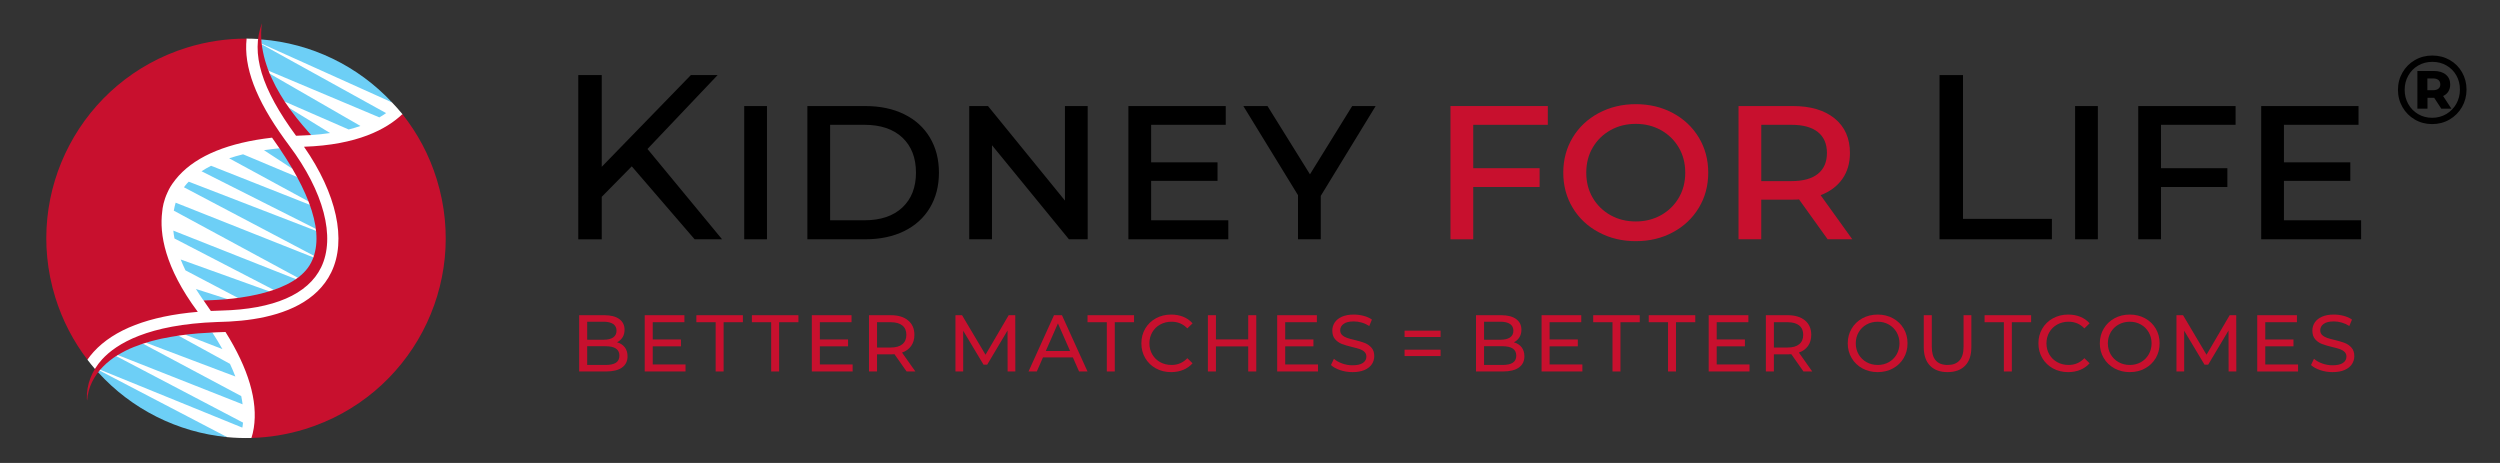 <svg id="a" data-name="Layer 1" xmlns="http://www.w3.org/2000/svg" viewBox="0 0 540 100">
  <rect x="0" y="0" width="540" height="100" fill="#333333" stroke="none"/>
  <defs>
    <style>
      .b {
        fill: #fff;
      }

      .c {
        fill: #c8102e;
      }

      .d {
        fill: #6dcff6;
      }
    </style>
  </defs>
  <g>
    <path class="c" d="M134.94,75.005c.404,.515,.608,1.165,.608,1.951,0,1.055-.397,1.863-1.189,2.431-.794,.568-1.948,.851-3.463,.851h-5.798v-12.153h5.45c1.389,0,2.462,.279,3.221,.834,.757,.555,1.136,1.326,1.136,2.308,0,.638-.147,1.188-.442,1.65s-.692,.816-1.189,1.06c.706,.196,1.261,.553,1.666,1.067Zm-8.107-5.513v3.89h3.559c.89,0,1.576-.166,2.057-.495,.48-.332,.721-.814,.721-1.452s-.241-1.118-.721-1.449c-.481-.329-1.167-.495-2.057-.495h-3.559Zm6.214,8.853c.497-.324,.746-.831,.746-1.527,0-1.354-.989-2.032-2.968-2.032h-3.992v4.046h3.992c.984,0,1.725-.163,2.223-.487Z"/>
    <path class="c" d="M148.075,78.727v1.512h-8.817v-12.153h8.575v1.512h-6.84v3.732h6.093v1.474h-6.093v3.923h7.082Z"/>
    <path class="c" d="M154.579,69.598h-4.166v-1.512h10.051v1.512h-4.165v10.641h-1.719v-10.641Z"/>
    <path class="c" d="M166.572,69.598h-4.166v-1.512h10.051v1.512h-4.165v10.641h-1.719v-10.641Z"/>
    <path class="c" d="M184.17,78.727v1.512h-8.817v-12.153h8.575v1.512h-6.84v3.732h6.093v1.474h-6.093v3.923h7.082Z"/>
    <path class="c" d="M195.826,80.239l-2.621-3.732c-.324,.023-.579,.033-.765,.033h-3.002v3.699h-1.735v-12.153h4.738c1.575,0,2.813,.377,3.716,1.13,.903,.751,1.354,1.788,1.354,3.107,0,.937-.231,1.735-.694,2.396-.463,.658-1.123,1.14-1.979,1.439l2.882,4.081h-1.892Zm-.92-5.884c.579-.475,.869-1.153,.869-2.032s-.29-1.555-.869-2.022c-.578-.47-1.418-.703-2.516-.703h-2.951v5.467h2.951c1.099,0,1.939-.236,2.516-.711Z"/>
    <path class="c" d="M217.645,80.239l-.018-8.853-4.391,7.376h-.799l-4.391-7.326v8.802h-1.666v-12.153h1.423l5.069,8.541,4.999-8.541h1.424l.016,12.153h-1.666Z"/>
    <path class="c" d="M231.743,77.2h-6.458l-1.336,3.039h-1.788l5.502-12.153h1.719l5.52,12.153h-1.823l-1.336-3.039Zm-.608-1.389l-2.621-5.955-2.622,5.955h5.243Z"/>
    <path class="c" d="M239.07,69.598h-4.166v-1.512h10.051v1.512h-4.165v10.641h-1.719v-10.641Z"/>
    <path class="c" d="M249.669,79.571c-.978-.54-1.745-1.278-2.3-2.223s-.833-2.004-.833-3.184,.278-2.243,.833-3.187c.555-.942,1.325-1.683,2.309-2.223,.983-.537,2.083-.806,3.297-.806,.949,0,1.817,.158,2.604,.477,.786,.319,1.458,.791,2.013,1.414l-1.128,1.095c-.914-.962-2.054-1.442-3.419-1.442-.903,0-1.719,.203-2.449,.608-.728,.404-1.298,.964-1.709,1.675-.412,.713-.617,1.507-.617,2.388s.205,1.675,.617,2.386c.411,.711,.981,1.271,1.709,1.675,.73,.404,1.546,.608,2.449,.608,1.354,0,2.493-.487,3.419-1.459l1.128,1.095c-.555,.625-1.229,1.1-2.022,1.424s-1.664,.485-2.613,.485c-1.214,0-2.312-.269-3.289-.806Z"/>
    <path class="c" d="M271.355,68.086v12.153h-1.737v-5.417h-6.978v5.417h-1.735v-12.153h1.735v5.226h6.978v-5.226h1.737Z"/>
    <path class="c" d="M284.688,78.727v1.512h-8.817v-12.153h8.575v1.512h-6.84v3.732h6.093v1.474h-6.093v3.923h7.082Z"/>
    <path class="c" d="M289.491,79.952c-.85-.284-1.518-.65-2.004-1.103l.642-1.354c.463,.417,1.056,.753,1.779,1.015s1.467,.392,2.231,.392c1.006,0,1.758-.171,2.256-.512,.497-.342,.746-.796,.746-1.364,0-.417-.136-.756-.408-1.015-.271-.261-.608-.46-1.006-.6-.399-.138-.964-.294-1.693-.467-.914-.221-1.652-.439-2.214-.66s-1.041-.558-1.44-1.015-.599-1.075-.599-1.851c0-.648,.171-1.231,.512-1.753,.34-.52,.859-.937,1.553-1.248,.694-.314,1.556-.47,2.587-.47,.717,0,1.423,.093,2.117,.279,.694,.183,1.291,.45,1.788,.799l-.573,1.389c-.51-.324-1.054-.57-1.632-.738s-1.145-.251-1.7-.251c-.984,0-1.722,.178-2.214,.537s-.737,.821-.737,1.389c0,.417,.138,.753,.416,1.015,.279,.261,.623,.465,1.033,.608,.411,.146,.969,.299,1.675,.46,.914,.221,1.649,.439,2.205,.66,.555,.218,1.032,.555,1.431,1.007s.599,1.057,.599,1.823c0,.635-.173,1.218-.521,1.743-.347,.527-.874,.944-1.58,1.251s-1.573,.46-2.603,.46c-.915,0-1.797-.141-2.648-.424Z"/>
    <path class="c" d="M303.387,71.419h7.777v1.374h-7.777v-1.374Zm0,4.116h7.777v1.371h-7.777v-1.371Z"/>
    <path class="c" d="M328.661,75.005c.404,.515,.608,1.165,.608,1.951,0,1.055-.397,1.863-1.189,2.431-.794,.568-1.948,.851-3.463,.851h-5.798v-12.153h5.45c1.389,0,2.462,.279,3.221,.834,.757,.555,1.136,1.326,1.136,2.308,0,.638-.147,1.188-.442,1.65s-.692,.816-1.189,1.06c.706,.196,1.261,.553,1.666,1.067Zm-8.107-5.513v3.89h3.559c.89,0,1.576-.166,2.057-.495,.48-.332,.721-.814,.721-1.452s-.241-1.118-.721-1.449c-.481-.329-1.167-.495-2.057-.495h-3.559Zm6.214,8.853c.497-.324,.746-.831,.746-1.527,0-1.354-.989-2.032-2.968-2.032h-3.992v4.046h3.992c.984,0,1.725-.163,2.223-.487Z"/>
    <path class="c" d="M341.796,78.727v1.512h-8.817v-12.153h8.575v1.512h-6.84v3.732h6.093v1.474h-6.093v3.923h7.082Z"/>
    <path class="c" d="M348.3,69.598h-4.166v-1.512h10.051v1.512h-4.165v10.641h-1.719v-10.641Z"/>
    <path class="c" d="M360.294,69.598h-4.166v-1.512h10.051v1.512h-4.165v10.641h-1.719v-10.641Z"/>
    <path class="c" d="M377.891,78.727v1.512h-8.817v-12.153h8.575v1.512h-6.84v3.732h6.093v1.474h-6.093v3.923h7.082Z"/>
    <path class="c" d="M389.547,80.239l-2.621-3.732c-.324,.023-.579,.033-.765,.033h-3.002v3.699h-1.735v-12.153h4.738c1.575,0,2.813,.377,3.716,1.13,.903,.751,1.354,1.788,1.354,3.107,0,.937-.231,1.735-.694,2.396-.463,.658-1.123,1.14-1.979,1.439l2.882,4.081h-1.892Zm-.92-5.884c.579-.475,.869-1.153,.869-2.032s-.29-1.555-.869-2.022c-.578-.47-1.418-.703-2.516-.703h-2.951v5.467h2.951c1.099,0,1.939-.236,2.516-.711Z"/>
    <path class="c" d="M402.271,79.571c-.984-.54-1.757-1.283-2.318-2.233-.561-.947-.841-2.007-.841-3.174s.28-2.228,.841-3.177,1.334-1.693,2.318-2.233c.983-.537,2.087-.806,3.315-.806,1.216,0,2.316,.269,3.297,.806,.984,.54,1.753,1.281,2.31,2.223,.555,.944,.831,2.007,.831,3.187s-.276,2.24-.831,3.184c-.558,.944-1.326,1.683-2.31,2.223-.982,.537-2.082,.806-3.297,.806-1.228,0-2.332-.269-3.315-.806Zm5.718-1.346c.713-.404,1.273-.964,1.685-1.675,.409-.711,.615-1.507,.615-2.386s-.206-1.675-.615-2.388c-.412-.711-.972-1.271-1.685-1.675-.711-.404-1.512-.608-2.403-.608s-1.698,.203-2.422,.608c-.723,.404-1.29,.964-1.7,1.675-.412,.713-.617,1.507-.617,2.388s.205,1.675,.617,2.386c.411,.711,.977,1.271,1.7,1.675,.725,.404,1.531,.608,2.422,.608s1.693-.203,2.403-.608Z"/>
    <path class="c" d="M416.888,78.988c-.902-.927-1.354-2.255-1.354-3.993v-6.909h1.735v6.841c0,2.602,1.14,3.905,3.421,3.905,1.113,0,1.961-.321,2.552-.964,.59-.64,.887-1.622,.887-2.941v-6.841h1.683v6.909c0,1.748-.452,3.081-1.354,4.003-.902,.919-2.165,1.379-3.785,1.379s-2.881-.462-3.785-1.389Z"/>
    <path class="c" d="M432.835,69.598h-4.166v-1.512h10.051v1.512h-4.166v10.641h-1.718v-10.641Z"/>
    <path class="c" d="M443.431,79.571c-.977-.54-1.743-1.278-2.298-2.223-.558-.944-.834-2.004-.834-3.184s.276-2.243,.834-3.187c.555-.942,1.324-1.683,2.308-2.223,.982-.537,2.082-.806,3.297-.806,.949,0,1.818,.158,2.604,.477s1.459,.791,2.014,1.414l-1.13,1.095c-.914-.962-2.054-1.442-3.418-1.442-.904,0-1.72,.203-2.449,.608s-1.298,.964-1.71,1.675c-.409,.713-.615,1.507-.615,2.388s.206,1.675,.615,2.386c.412,.711,.982,1.271,1.71,1.675s1.545,.608,2.449,.608c1.354,0,2.494-.487,3.418-1.459l1.13,1.095c-.555,.625-1.231,1.1-2.024,1.424-.791,.324-1.663,.485-2.612,.485-1.216,0-2.31-.269-3.29-.806Z"/>
    <path class="c" d="M456.721,79.571c-.984-.54-1.758-1.283-2.318-2.233-.563-.947-.841-2.007-.841-3.174s.279-2.228,.841-3.177c.56-.949,1.334-1.693,2.318-2.233,.982-.537,2.087-.806,3.315-.806,1.216,0,2.316,.269,3.297,.806,.984,.54,1.753,1.281,2.31,2.223,.555,.944,.831,2.007,.831,3.187s-.276,2.24-.831,3.184c-.558,.944-1.326,1.683-2.31,2.223-.982,.537-2.082,.806-3.297,.806-1.228,0-2.333-.269-3.315-.806Zm5.718-1.346c.713-.404,1.273-.964,1.685-1.675,.409-.711,.615-1.507,.615-2.386s-.206-1.675-.615-2.388c-.412-.711-.972-1.271-1.685-1.675-.711-.404-1.512-.608-2.403-.608s-1.698,.203-2.421,.608-1.291,.964-1.703,1.675c-.409,.713-.615,1.507-.615,2.388s.206,1.675,.615,2.386c.412,.711,.979,1.271,1.703,1.675s1.529,.608,2.421,.608,1.693-.203,2.403-.608Z"/>
    <path class="c" d="M481.38,80.239l-.018-8.853-4.392,7.376h-.799l-4.392-7.326v8.802h-1.665v-12.153h1.424l5.068,8.541,5-8.541h1.421l.018,12.153h-1.665Z"/>
    <path class="c" d="M496.378,78.727v1.512h-8.817v-12.153h8.574v1.512h-6.839v3.732h6.093v1.474h-6.093v3.923h7.082Z"/>
    <path class="c" d="M501.183,79.952c-.851-.284-1.519-.65-2.007-1.103l.643-1.354c.462,.417,1.057,.753,1.781,1.015s1.467,.392,2.23,.392c1.007,0,1.758-.171,2.255-.512s.748-.796,.748-1.364c0-.417-.138-.756-.409-1.015-.271-.261-.608-.46-1.007-.6-.399-.138-.962-.294-1.693-.467-.914-.221-1.65-.439-2.213-.66s-1.042-.558-1.442-1.015-.598-1.075-.598-1.851c0-.648,.171-1.231,.512-1.753,.342-.52,.859-.937,1.552-1.248,.696-.314,1.557-.47,2.587-.47,.718,0,1.424,.093,2.12,.279,.693,.183,1.288,.45,1.788,.799l-.575,1.389c-.507-.324-1.052-.57-1.63-.738-.58-.168-1.148-.251-1.703-.251-.982,0-1.72,.178-2.213,.537s-.738,.821-.738,1.389c0,.417,.141,.753,.417,1.015,.279,.261,.623,.465,1.032,.608,.412,.146,.969,.299,1.675,.46,.914,.221,1.65,.439,2.205,.66,.555,.218,1.035,.555,1.431,1.007,.399,.452,.6,1.057,.6,1.823,0,.635-.173,1.218-.52,1.743-.349,.527-.874,.944-1.58,1.251-.708,.306-1.575,.46-2.604,.46-.914,0-1.798-.141-2.647-.424Z"/>
  </g>
  <g>
    <path d="M136.461,35.929l-6.485,6.586v9.173h-5.067V16.217h5.067v19.812l19.253-19.812h5.777l-15.15,15.961,16.112,19.508h-5.927l-13.579-15.758Z"/>
    <path d="M160.751,22.908h4.914v28.778h-4.914V22.908Z"/>
    <path d="M174.391,22.908h12.514c3.209,0,6.012,.59,8.41,1.773,2.399,1.18,4.247,2.861,5.548,5.038,1.3,2.18,1.95,4.707,1.95,7.575s-.651,5.398-1.95,7.575c-1.301,2.18-3.15,3.86-5.548,5.043-2.399,1.18-5.202,1.773-8.41,1.773h-12.514V22.908Zm12.312,24.674c3.513,0,6.248-.922,8.207-2.763s2.94-4.35,2.94-7.525c0-3.207-.981-5.732-2.94-7.575-1.959-1.839-4.694-2.76-8.207-2.76h-7.398v20.623h7.398Z"/>
    <path d="M234.941,22.908v28.778h-4.054l-16.618-20.319v20.319h-4.914V22.908h4.053l16.62,20.417V22.908h4.914Z"/>
    <path d="M265.316,47.583v4.104h-21.584V22.908h21.026v4.051h-16.112v8.108h14.339v4.001h-14.339v8.514h16.67Z"/>
    <path d="M285.284,42.313v9.373h-4.915v-9.527l-11.805-19.252h5.218l9.171,14.743,9.12-14.743h5.067l-11.856,19.405Z"/>
    <path class="c" d="M318.216,26.96v9.373h14.339v4.054h-14.339v11.3h-4.914V22.908h21.026v4.051h-16.112Z"/>
    <path class="c" d="M345.317,50.165c-2.399-1.281-4.274-3.047-5.624-5.295-1.351-2.245-2.027-4.77-2.027-7.575s.676-5.327,2.027-7.575c1.35-2.245,3.225-4.009,5.624-5.295,2.399-1.281,5.067-1.924,8.006-1.924,2.973,0,5.65,.643,8.031,1.924,2.381,1.286,4.247,3.049,5.598,5.295,1.35,2.248,2.027,4.772,2.027,7.575s-.677,5.33-2.027,7.575c-1.351,2.248-3.217,4.014-5.598,5.295-2.381,1.286-5.058,1.926-8.031,1.926-2.939,0-5.607-.64-8.006-1.926Zm13.477-3.697c1.621-.914,2.896-2.163,3.825-3.75s1.394-3.393,1.394-5.423-.465-3.833-1.394-5.42-2.204-2.838-3.825-3.75-3.445-1.369-5.472-1.369-3.85,.457-5.472,1.369-2.897,2.163-3.825,3.75c-.931,1.587-1.394,3.396-1.394,5.42s.463,3.835,1.394,5.423c.928,1.587,2.204,2.836,3.825,3.75,1.621,.912,3.445,1.366,5.472,1.366s3.85-.455,5.472-1.366Z"/>
    <path class="c" d="M394.772,51.687l-6.181-8.615c-.271,.035-.71,.05-1.317,.05h-6.84v8.565h-4.914V22.908h11.754c3.816,0,6.822,.894,9.018,2.682,2.195,1.793,3.294,4.275,3.294,7.45,0,2.195-.55,4.069-1.648,5.624s-2.66,2.72-4.687,3.496l6.842,9.527h-5.321Zm-2.102-14.136c1.3-1.05,1.95-2.552,1.95-4.511s-.651-3.461-1.95-4.511c-1.301-1.045-3.201-1.57-5.7-1.57h-6.537v12.159h6.537c2.499,0,4.399-.522,5.7-1.567Z"/>
    <path d="M418.94,16.217h5.066v31.059h19.204v4.41h-24.27V16.217Z"/>
    <path d="M448.221,22.908h4.915v28.778h-4.915V22.908Z"/>
    <path d="M466.775,26.96v9.373h14.336v4.054h-14.336v11.3h-4.915V22.908h21.025v4.051h-16.11Z"/>
    <path d="M510,47.583v4.104h-21.583V22.908h21.025v4.051h-16.11v8.108h14.336v4.001h-14.336v8.514h16.667Z"/>
  </g>
  <path class="b" d="M53.268,8.338c.83,.002,1.656,.029,2.48,.079,14.784,3.741,28.935,13.709,28.935,13.709,.765,.821,1.537,1.639,2.239,2.522,2.569,46.125-32.605,69.952-32.605,69.952-1.767,.049-3.524-.011-5.262-.177-14.216-3.912-28.553-14.736-28.553-14.736-.559-.646-1.1-1.311-1.622-1.993C27.706,26.83,53.268,8.338,53.268,8.338Z"/>
  <path class="d" d="M56.838,64.445l-5.444-.095-11.333-5.952c-.394-.813-.737-1.594-1.033-2.349l19.124,6.878-1.315,1.518Zm7.068-4.151l-26.469-10.479c.055,.543,.135,1.107,.248,1.7l21.429,11.098,3.447-.809,1.345-1.511Zm5.336-7.279l-.972-3.147-27.506-10.626c-.116,.119-.238,.238-.345,.355-.262,.288-.47,.571-.688,.856l28.071,14.793,1.44-2.23Zm-26.93,9.404c.503,.798,1.036,1.611,1.626,2.449l3.049,.393,2.154-.655-6.829-2.187Zm25.177-4.196l.193-2.629-29.74-11.813c-.158,.503-.292,1.086-.4,1.722l26.788,14.487,3.159-1.767Zm-27.468,14.073l8.017,3.112c-.642-1.147-1.362-2.343-2.175-3.592l-2.669-.348-3.172,.828ZM56.526,9.435l28.157,12.691c-7.345-7.881-17.434-12.776-28.238-13.61l-.065,.45,.145,.469ZM22.82,77.844l-1.182,2.018,30.697,12.501c.019-.104,.049-.19,.066-.297,.039-.249,.07-.512,.097-.782l-27.41-14.375-2.268,.935Zm8.051-3.608l-3.258,.585-2.172,1.869,26.961,10.643c-.074-.568-.166-1.155-.299-1.78l-21.232-11.317Zm7.673-1.738h-3.361l-3.656,1.528,19.31,7.299c-.327-.868-.72-1.783-1.163-2.732l-11.131-6.094Zm-17.05,7.535l-.326,.081,.019,.303c7.201,7.941,17.161,12.972,27.869,13.995l-27.562-14.379Zm24.094-44.225c-.758,.386-1.442,.783-2.057,1.185l24.689,12.444v-2.875l-1.313-2.326-21.32-8.429Zm37.809-11.378l-26.854-14.842v2.838l1.462,2.853,23.938,10.076c.522-.303,1.012-.61,1.455-.924Zm-26.377,8.014l6.145,4.016-.883-2.778-1.921-1.655c-1.173,.116-2.283,.257-3.341,.416Zm20.832-5.238l-19.592-11.29,.838,3.122,2.406,2.908,13.809,6.023c.908-.232,1.751-.487,2.539-.762Zm-25.349,6.123c-1.078,.266-2.081,.555-3.006,.865l17.137,9.313-.543-2.965-1.931-2.315-11.657-4.898Zm9.909-10.049l1.973,3.791,2.83,2.102c1.457-.096,2.805-.248,4.08-.434l-8.883-5.459Z"/>
  <path class="c" d="M63.947,29.325c-7.489-10.178-9.835-17.835-7.354-24.325l-.008,.049c-.106,.678-.163,1.36-.171,2.041-.019,1.362,.107,2.716,.378,4.04,.512,2.655,1.528,5.18,2.779,7.566,1.28,2.376,2.781,4.637,4.478,6.757,.851,1.057,1.713,2.108,2.626,3.118,.177,.197,.363,.404,.544,.605-.584,.036-1.183,.065-1.8,.084-.5,.016-.984,.042-1.473,.065Zm-1.48,2.118c-.366-.489-.718-.971-1.061-1.449h.001c-6.152-8.551-8.811-15.526-8.138-21.655-4.252-.011-8.578,.61-12.855,1.931C17.655,17.298,4.903,41.445,11.932,64.204c1.55,5.019,3.934,9.549,6.951,13.489,.402-.583,.847-1.147,1.337-1.686,4.411-4.848,11.971-7.747,22.502-8.65-7.204-9.672-8.286-16.903-7.69-21.591,.07-.927,.323-2.438,1.136-4.18,.416-.939,.835-1.585,1.083-1.926,.035-.048,.077-.104,.123-.162,.358-.511,.768-1.029,1.241-1.547,4.003-4.386,10.766-7.139,20.145-8.217h0c8.591,11.962,11.438,21.032,8.451,26.961-3.277,6.506-15.546,8.091-23.248,8.189l1.58,2.282c.749-.038,1.508-.068,2.284-.087,11.262-.278,18.708-3.505,21.533-9.332,3.154-6.505,.577-16.337-6.892-26.302Zm31.881,7.309c-1.631-5.281-4.189-10.017-7.432-14.097-3.423,3.257-9.736,6.652-21.253,7.042,7.054,10.135,9.267,20.164,5.896,27.115-3.063,6.317-9.979,9.051-16.837,10.119-1.75,.273-3.496,.437-5.173,.526h-.01c-.559,.03-1.11,.051-1.652,.064-.33,.008-.651,.02-.973,.032h0c-14.926,.535-21.77,4.677-24.885,8.099-2.214,2.434-3.356,5.431-3.272,8.485,.024,.122,.048,.244,.068,.366,.156-2.814,1.518-5.351,3.38-7.256,.929-.966,1.994-1.795,3.137-2.495,1.144-.698,2.338-1.324,3.599-1.811,2.506-1.001,5.148-1.7,7.843-2.154,2.688-.482,5.424-.781,8.175-.909,1.247-.101,2.488-.121,3.75-.17,4.968,7.941,7.021,14.903,6.109,20.739-.122,.777-.296,1.488-.5,2.147,3.83-.106,7.709-.722,11.549-1.908,22.758-7.029,35.51-31.176,28.481-53.934Z"/>
  <path d="M529.15,12.961c1.124,.643,2.01,1.527,2.653,2.653s.966,2.374,.966,3.745-.329,2.625-.986,3.766c-.658,1.139-1.554,2.038-2.686,2.696-1.132,.656-2.384,.985-3.755,.985s-2.618-.329-3.745-.985c-1.127-.658-2.013-1.552-2.663-2.686s-.976-2.377-.976-3.735,.326-2.6,.976-3.733,1.541-2.028,2.673-2.686c1.134-.656,2.392-.985,3.777-.985s2.638,.321,3.765,.965Zm-.755,11.673c.916-.538,1.636-1.273,2.161-2.202s.786-1.954,.786-3.073c0-1.133-.253-2.153-.766-3.062-.51-.91-1.22-1.626-2.128-2.151s-1.93-.787-3.062-.787-2.153,.266-3.065,.798c-.909,.531-1.621,1.257-2.138,2.181-.517,.922-.776,1.944-.776,3.062s.259,2.14,.776,3.063c.517,.922,1.227,1.65,2.128,2.181,.904,.532,1.913,.798,3.032,.798s2.136-.27,3.052-.808Zm.462-4.888c-.259,.427-.64,.759-1.145,.996l1.785,2.727h-2.181l-1.534-2.349h-1.446v2.349h-2.181V15.332h3.544c1.104,0,1.973,.262,2.6,.786,.63,.525,.946,1.227,.946,2.108,0,.587-.131,1.094-.389,1.521Zm-3.303-.262c.487,0,.868-.108,1.142-.325,.274-.216,.409-.527,.409-.934s-.136-.719-.409-.944c-.274-.223-.655-.335-1.142-.335h-1.24v2.537h1.24Z"/>
</svg>